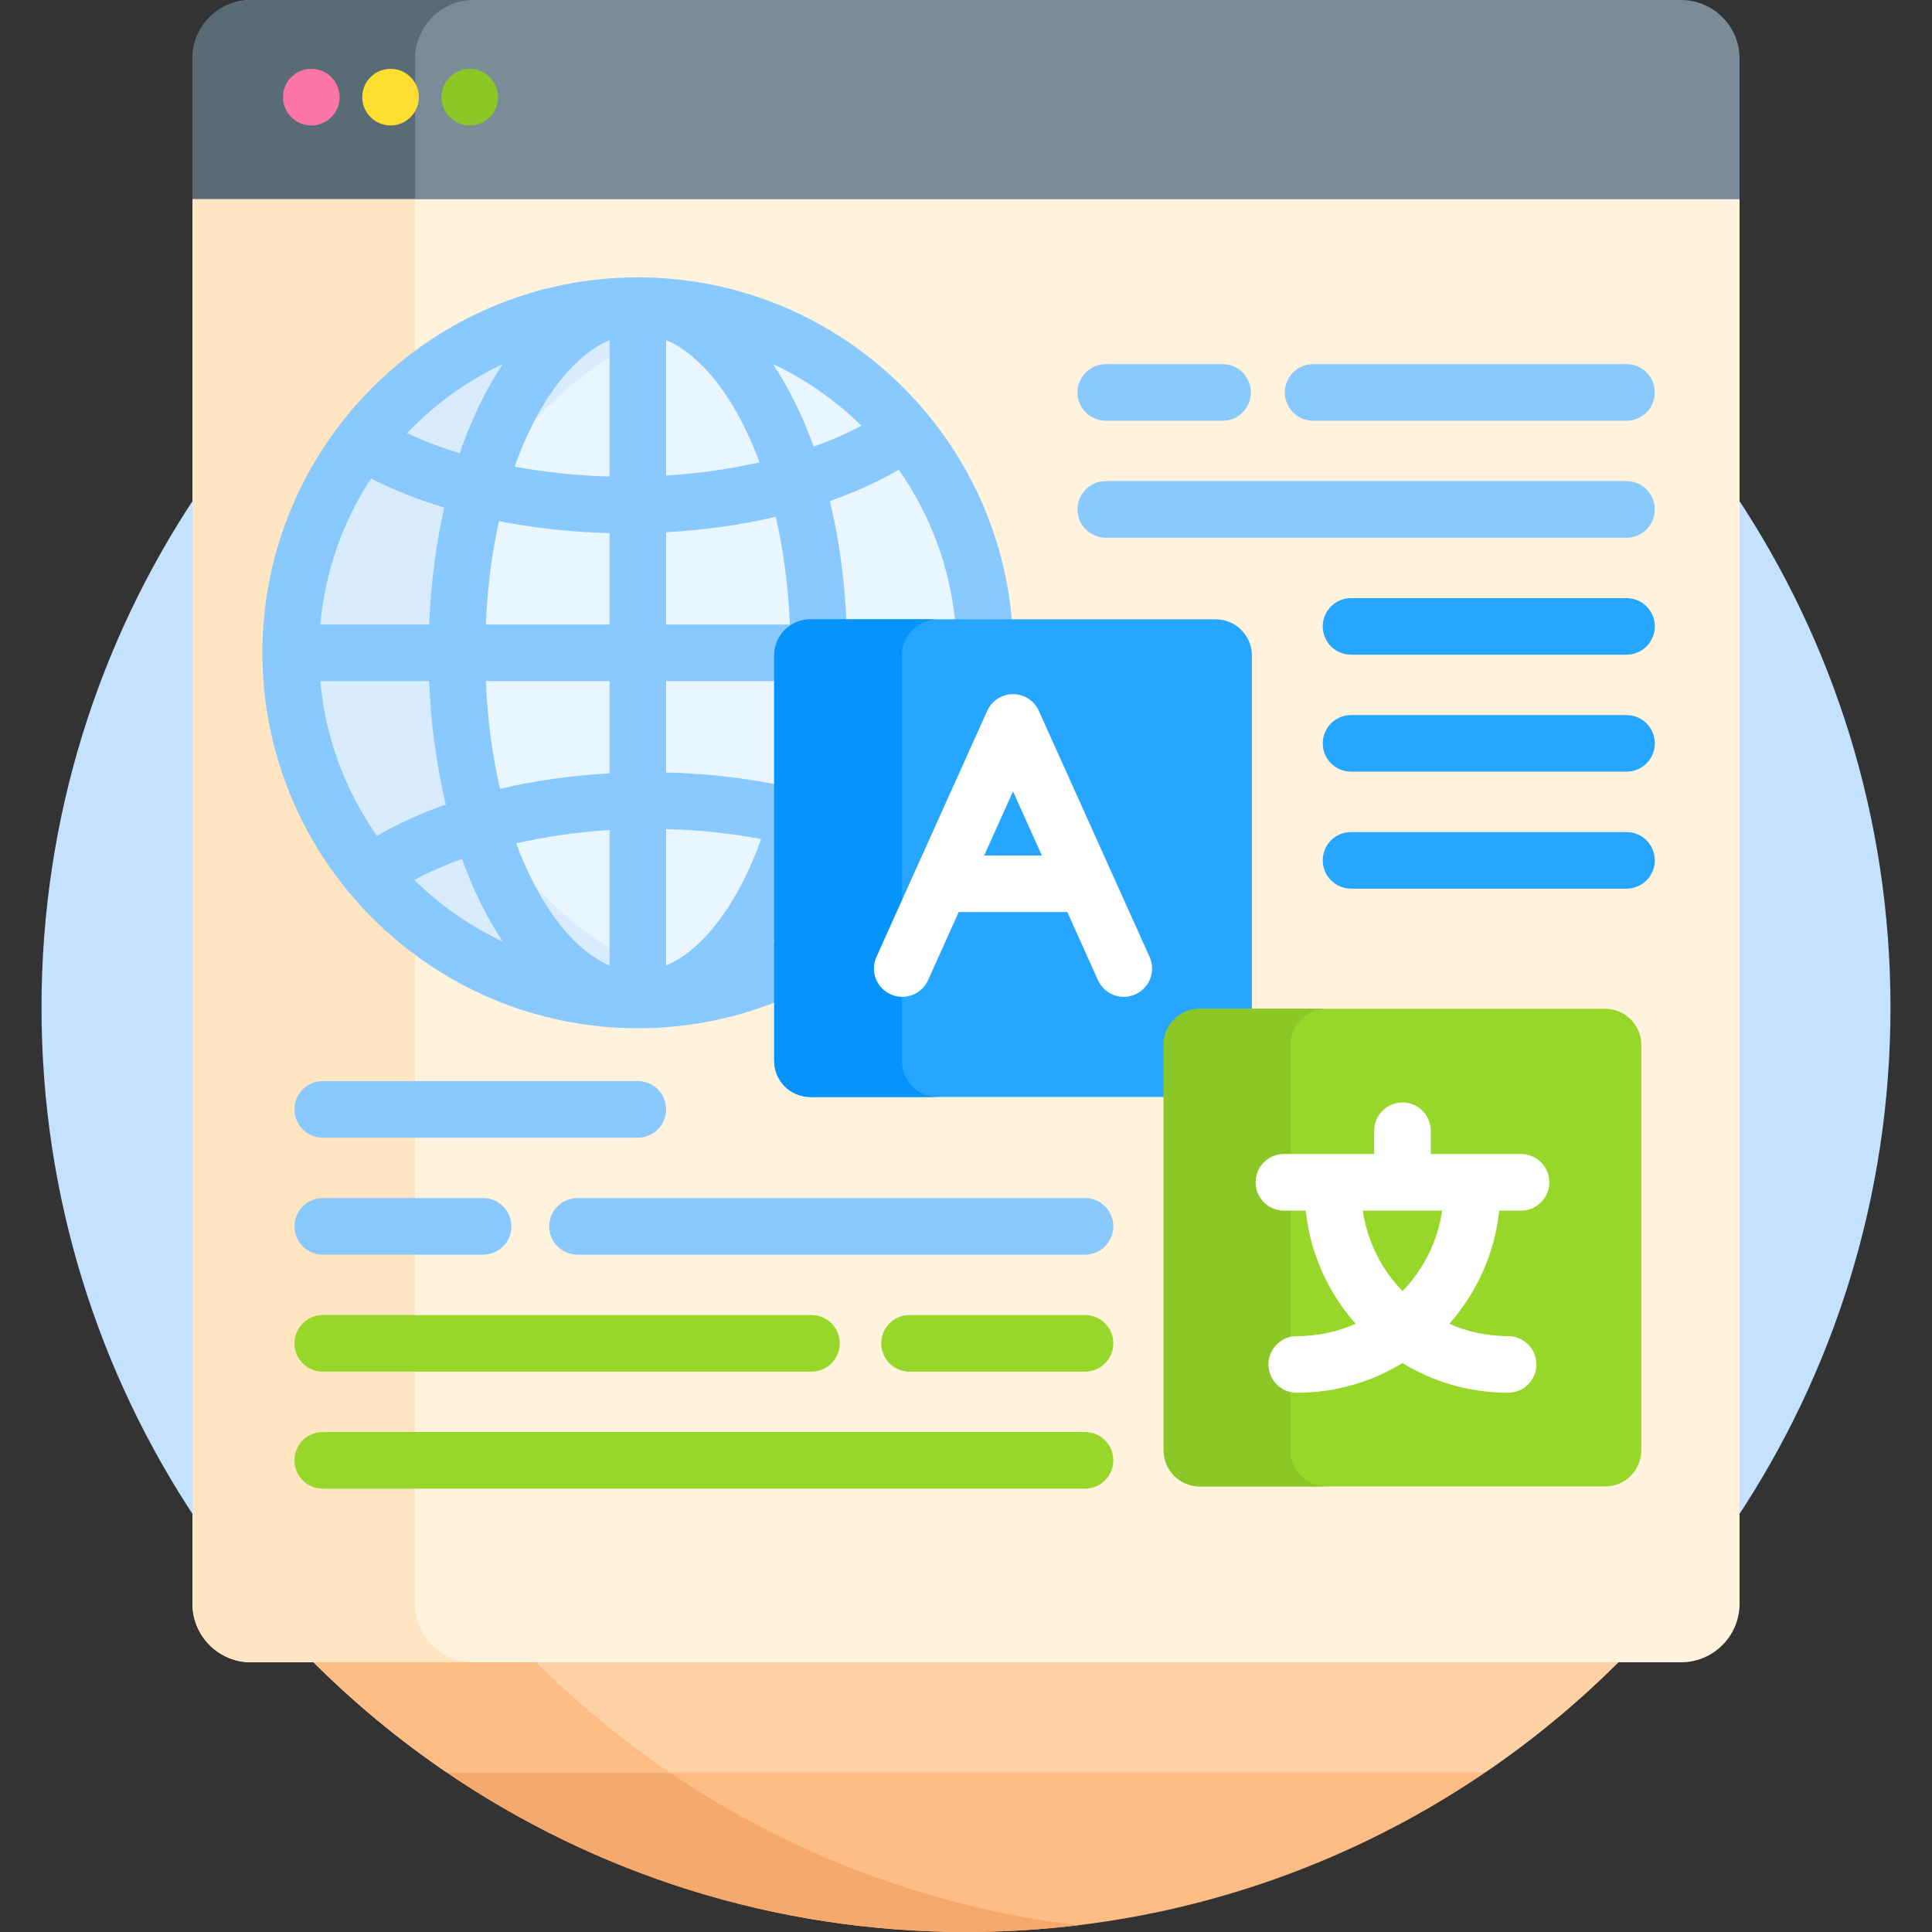 <svg id="Capa_1" enable-background="new 0 0 512 512" height="512" viewBox="0 0 512 512" width="512" xmlns="http://www.w3.org/2000/svg"><rect x="0" y="0" width="512" height="512" fill="#333333" stroke="none"/><g><g><path d="m460 402.702c25.896-38.851 41-85.51 41-135.702s-15.104-96.852-41-135.702z" fill="#c4e2ff"/><path d="m52 131.298c-25.896 38.85-41 85.51-41 135.702s15.104 96.852 41 135.702z" fill="#c4e2ff"/><path d="m123.96 468.728-5.563 1c39.216 26.67 86.6 42.272 137.603 42.272s98.387-15.602 137.603-42.273l-5.563-1h-264.08z" fill="#ffbd86"/><path d="m118.397 469.727c39.216 26.671 86.6 42.273 137.603 42.273 10.053 0 19.962-.615 29.698-1.793-39.663-4.797-76.731-19.066-108.218-40.48z" fill="#f6a96c"/></g><g><g><path d="m82.083 439.53c11.091 11.183 23.245 21.31 36.313 30.197h275.206c13.068-8.887 25.223-19.014 36.313-30.197z" fill="#fed2a4"/></g></g><path d="m82.083 439.53c11.091 11.183 23.245 21.31 36.313 30.197h59.083c-13.068-8.887-25.222-19.014-36.313-30.197z" fill="#ffbd86"/><g><path d="m445.47 0h-378.94c-8.577 0-15.53 6.953-15.53 15.53v37.273l6.331 1.404h397.339l6.33-1.404v-37.273c0-8.577-6.953-15.53-15.53-15.53z" fill="#7a8c98"/></g><g><path d="m110 52.803v-37.273c0-8.577 6.953-15.53 15.53-15.53h-59c-8.577 0-15.53 6.953-15.53 15.53v37.273z" fill="#596c76"/></g><g><g><g><path d="m445.47 440.53h-378.94c-8.577 0-15.53-6.953-15.53-15.53v-372.197h410v372.197c0 8.577-6.953 15.53-15.53 15.53z" fill="#fff3de"/></g></g></g><g><path d="m110 425v-372.197h-59v372.197c0 8.577 6.953 15.53 15.53 15.53h59c-8.577 0-15.53-6.953-15.53-15.53z" fill="#ffe5c2"/></g><g><g><circle cx="82.5" cy="25.742" fill="#fe76a8" r="7.5"/></g><g><circle cx="103.5" cy="25.742" fill="#fedf30" r="7.5"/></g><g><circle cx="124.5" cy="25.742" fill="#8bc727" r="7.5"/></g></g><g><g><g><circle cx="169.039" cy="173" fill="#eaf6ff" r="92"/></g><path d="m118 173c0-43.77 30.568-80.398 71.52-89.709-6.587-1.497-13.441-2.291-20.481-2.291-50.81 0-92 41.19-92 92s41.19 92 92 92c7.04 0 13.894-.794 20.481-2.291-40.952-9.311-71.52-45.939-71.52-89.709z" fill="#d8ecfe"/><path d="m169.039 73.5c-54.864 0-99.5 44.636-99.5 99.5s44.636 99.5 99.5 99.5 99.5-44.636 99.5-99.5-44.636-99.5-99.5-99.5zm70.712 145.678c-5.895-3.001-12.421-5.579-19.413-7.696 2.188-9.615 3.572-20.026 4.008-30.983h28.842c-1.254 14.185-6.024 27.368-13.437 38.679zm-15.405-53.678c-.461-11.617-1.99-22.619-4.412-32.71 6.621-2.328 12.739-5.108 18.237-8.292 8.312 11.813 13.676 25.834 15.017 41.001h-28.842zm-139.456 15h28.841c.461 11.617 1.99 22.62 4.413 32.71-6.62 2.328-12.738 5.108-18.236 8.291-8.313-11.813-13.677-25.834-15.018-41.001zm13.437-53.678c5.895 3 12.421 5.578 19.412 7.696-2.188 9.615-3.573 20.026-4.008 30.983h-28.841c1.254-14.185 6.024-27.368 13.437-38.679zm24.106 100.817c2.971 8.247 6.612 15.607 10.79 21.872-8.726-4.102-16.641-9.647-23.433-16.336 3.867-2.06 8.103-3.912 12.643-5.536zm78.844-105.125c-7.805 1.779-16.141 2.974-24.738 3.511v-35.896c9.426 4.047 18.503 15.499 24.738 32.385zm-39.738-32.385v36.157c-8.696-.232-17.158-1.137-25.161-2.633 6.243-17.515 15.522-29.386 25.161-33.524zm0 51.156v24.215h-32.788c.416-9.893 1.634-19.077 3.49-27.392 9.332 1.836 19.198 2.925 29.298 3.177zm0 39.215v24.445c-10.13.567-19.896 1.956-29.028 4.095-2.003-8.618-3.325-18.185-3.76-28.54zm0 39.476v35.895c-9.427-4.046-18.503-15.499-24.739-32.384 7.805-1.779 16.141-2.974 24.739-3.511zm15 35.895v-36.157c8.696.232 17.158 1.137 25.161 2.633-6.244 17.515-15.522 29.386-25.161 33.524zm0-51.156v-24.215h32.787c-.416 9.894-1.634 19.077-3.489 27.392-9.332-1.836-19.198-2.925-29.298-3.177zm0-39.215v-24.445c10.13-.567 19.896-1.956 29.027-4.095 2.003 8.618 3.325 18.185 3.76 28.54zm28.315-69.011c8.727 4.101 16.641 9.647 23.434 16.336-3.866 2.059-8.103 3.912-12.643 5.536-2.971-8.247-6.613-15.607-10.791-21.872zm-71.633.001c-4.47 6.708-8.327 14.669-11.405 23.627-4.967-1.518-9.637-3.3-13.947-5.322 7.205-7.568 15.787-13.809 25.352-18.305zm71.636 153.02c4.47-6.708 8.327-14.669 11.405-23.627 4.967 1.518 9.638 3.301 13.947 5.322-7.206 7.569-15.787 13.809-25.352 18.305z" fill="#8ac9fe"/></g><g><g><g fill="#8ac9fe"><path d="m348 111.5h83.039c4.143 0 7.5-3.357 7.5-7.5s-3.357-7.5-7.5-7.5h-83.039c-4.143 0-7.5 3.357-7.5 7.5s3.357 7.5 7.5 7.5z"/><path d="m293.039 111.5h30.961c4.143 0 7.5-3.357 7.5-7.5s-3.357-7.5-7.5-7.5h-30.961c-4.143 0-7.5 3.357-7.5 7.5s3.357 7.5 7.5 7.5z"/><path d="m431.039 127.5h-138c-4.143 0-7.5 3.357-7.5 7.5s3.357 7.5 7.5 7.5h138c4.143 0 7.5-3.357 7.5-7.5s-3.357-7.5-7.5-7.5z"/></g><g fill="#26a6fe"><path d="m358.039 173.5h73c4.143 0 7.5-3.357 7.5-7.5s-3.357-7.5-7.5-7.5h-73c-4.143 0-7.5 3.357-7.5 7.5s3.357 7.5 7.5 7.5z"/><path d="m431.039 189.5h-73c-4.143 0-7.5 3.357-7.5 7.5s3.357 7.5 7.5 7.5h73c4.143 0 7.5-3.357 7.5-7.5s-3.357-7.5-7.5-7.5z"/><path d="m431.039 220.5h-73c-4.143 0-7.5 3.357-7.5 7.5s3.357 7.5 7.5 7.5h73c4.143 0 7.5-3.357 7.5-7.5s-3.357-7.5-7.5-7.5z"/></g></g></g><g><g><g><path d="m322.165 290.716h-107.407c-5.296 0-9.59-4.294-9.59-9.59v-107.407c0-5.296 4.294-9.59 9.59-9.59h107.407c5.296 0 9.59 4.294 9.59 9.59v107.407c-.001 5.296-4.294 9.59-9.59 9.59z" fill="#26a6fe"/></g><path d="m239 281.126v-107.407c0-5.296 4.293-9.59 9.59-9.59h-33.832c-5.296 0-9.59 4.293-9.59 9.59v107.407c0 5.296 4.293 9.59 9.59 9.59h33.832c-5.297 0-9.59-4.294-9.59-9.59z" fill="#0593fc"/><path d="m304.652 253.594-29.352-65.212c-1.211-2.691-3.888-4.422-6.839-4.422s-5.628 1.73-6.839 4.422l-29.353 65.212c-1.7 3.777-.017 8.217 3.761 9.917 3.776 1.701 8.217.018 9.917-3.761l8.12-18.04h28.787l8.12 18.04c1.25 2.778 3.982 4.424 6.843 4.424 1.029 0 2.075-.213 3.074-.663 3.778-1.7 5.462-6.14 3.761-9.917zm-43.833-26.884 7.642-16.978 7.642 16.978z" fill="#fff"/></g></g><g><g><path d="m425.371 393.922h-107.407c-5.296 0-9.59-4.294-9.59-9.59v-107.407c0-5.296 4.294-9.59 9.59-9.59h107.407c5.296 0 9.59 4.294 9.59 9.59v107.407c0 5.297-4.293 9.59-9.59 9.59z" fill="#97d729"/></g><path d="m342 384.332v-107.407c0-5.296 4.293-9.59 9.59-9.59h-33.626c-5.296 0-9.59 4.293-9.59 9.59v107.407c0 5.296 4.294 9.59 9.59 9.59h33.626c-5.297 0-9.59-4.293-9.59-9.59z" fill="#8bc727"/><path d="m403.087 320.825c4.143 0 7.5-3.357 7.5-7.5s-3.357-7.5-7.5-7.5h-23.919v-6.16c0-4.143-3.357-7.5-7.5-7.5s-7.5 3.357-7.5 7.5v6.16h-23.919c-4.143 0-7.5 3.357-7.5 7.5s3.357 7.5 7.5 7.5h5.778c1.202 11.439 6 21.817 13.231 29.999-4.778 2.097-10.051 3.269-15.594 3.269-4.143 0-7.5 3.357-7.5 7.5s3.357 7.5 7.5 7.5c10.247 0 19.836-2.873 28.004-7.855 8.168 4.981 17.757 7.855 28.004 7.855 4.143 0 7.5-3.357 7.5-7.5s-3.357-7.5-7.5-7.5c-5.543 0-10.816-1.172-15.594-3.269 7.231-8.182 12.029-18.56 13.231-29.999zm-31.419 21.346c-5.522-5.72-9.315-13.116-10.523-21.346h21.046c-1.208 8.23-5.001 15.626-10.523 21.346z" fill="#fff"/></g><g><g fill="#97d729"><path d="m287.539 379.5h-202c-4.143 0-7.5 3.357-7.5 7.5s3.357 7.5 7.5 7.5h202c4.143 0 7.5-3.357 7.5-7.5s-3.357-7.5-7.5-7.5z"/><path d="m85.539 363.5h129.5c4.143 0 7.5-3.357 7.5-7.5s-3.357-7.5-7.5-7.5h-129.5c-4.143 0-7.5 3.357-7.5 7.5s3.357 7.5 7.5 7.5z"/><path d="m241.039 363.5h46.5c4.143 0 7.5-3.357 7.5-7.5s-3.357-7.5-7.5-7.5h-46.5c-4.143 0-7.5 3.357-7.5 7.5s3.357 7.5 7.5 7.5z"/></g><g fill="#8ac9fe"><path d="m128.039 317.5h-42.5c-4.143 0-7.5 3.357-7.5 7.5s3.357 7.5 7.5 7.5h42.5c4.143 0 7.5-3.357 7.5-7.5s-3.357-7.5-7.5-7.5z"/><path d="m287.539 317.5h-134.5c-4.143 0-7.5 3.357-7.5 7.5s3.357 7.5 7.5 7.5h134.5c4.143 0 7.5-3.357 7.5-7.5s-3.357-7.5-7.5-7.5z"/><path d="m85.539 301.5h83.5c4.143 0 7.5-3.357 7.5-7.5s-3.357-7.5-7.5-7.5h-83.5c-4.143 0-7.5 3.357-7.5 7.5s3.357 7.5 7.5 7.5z"/></g></g></g></g></svg>